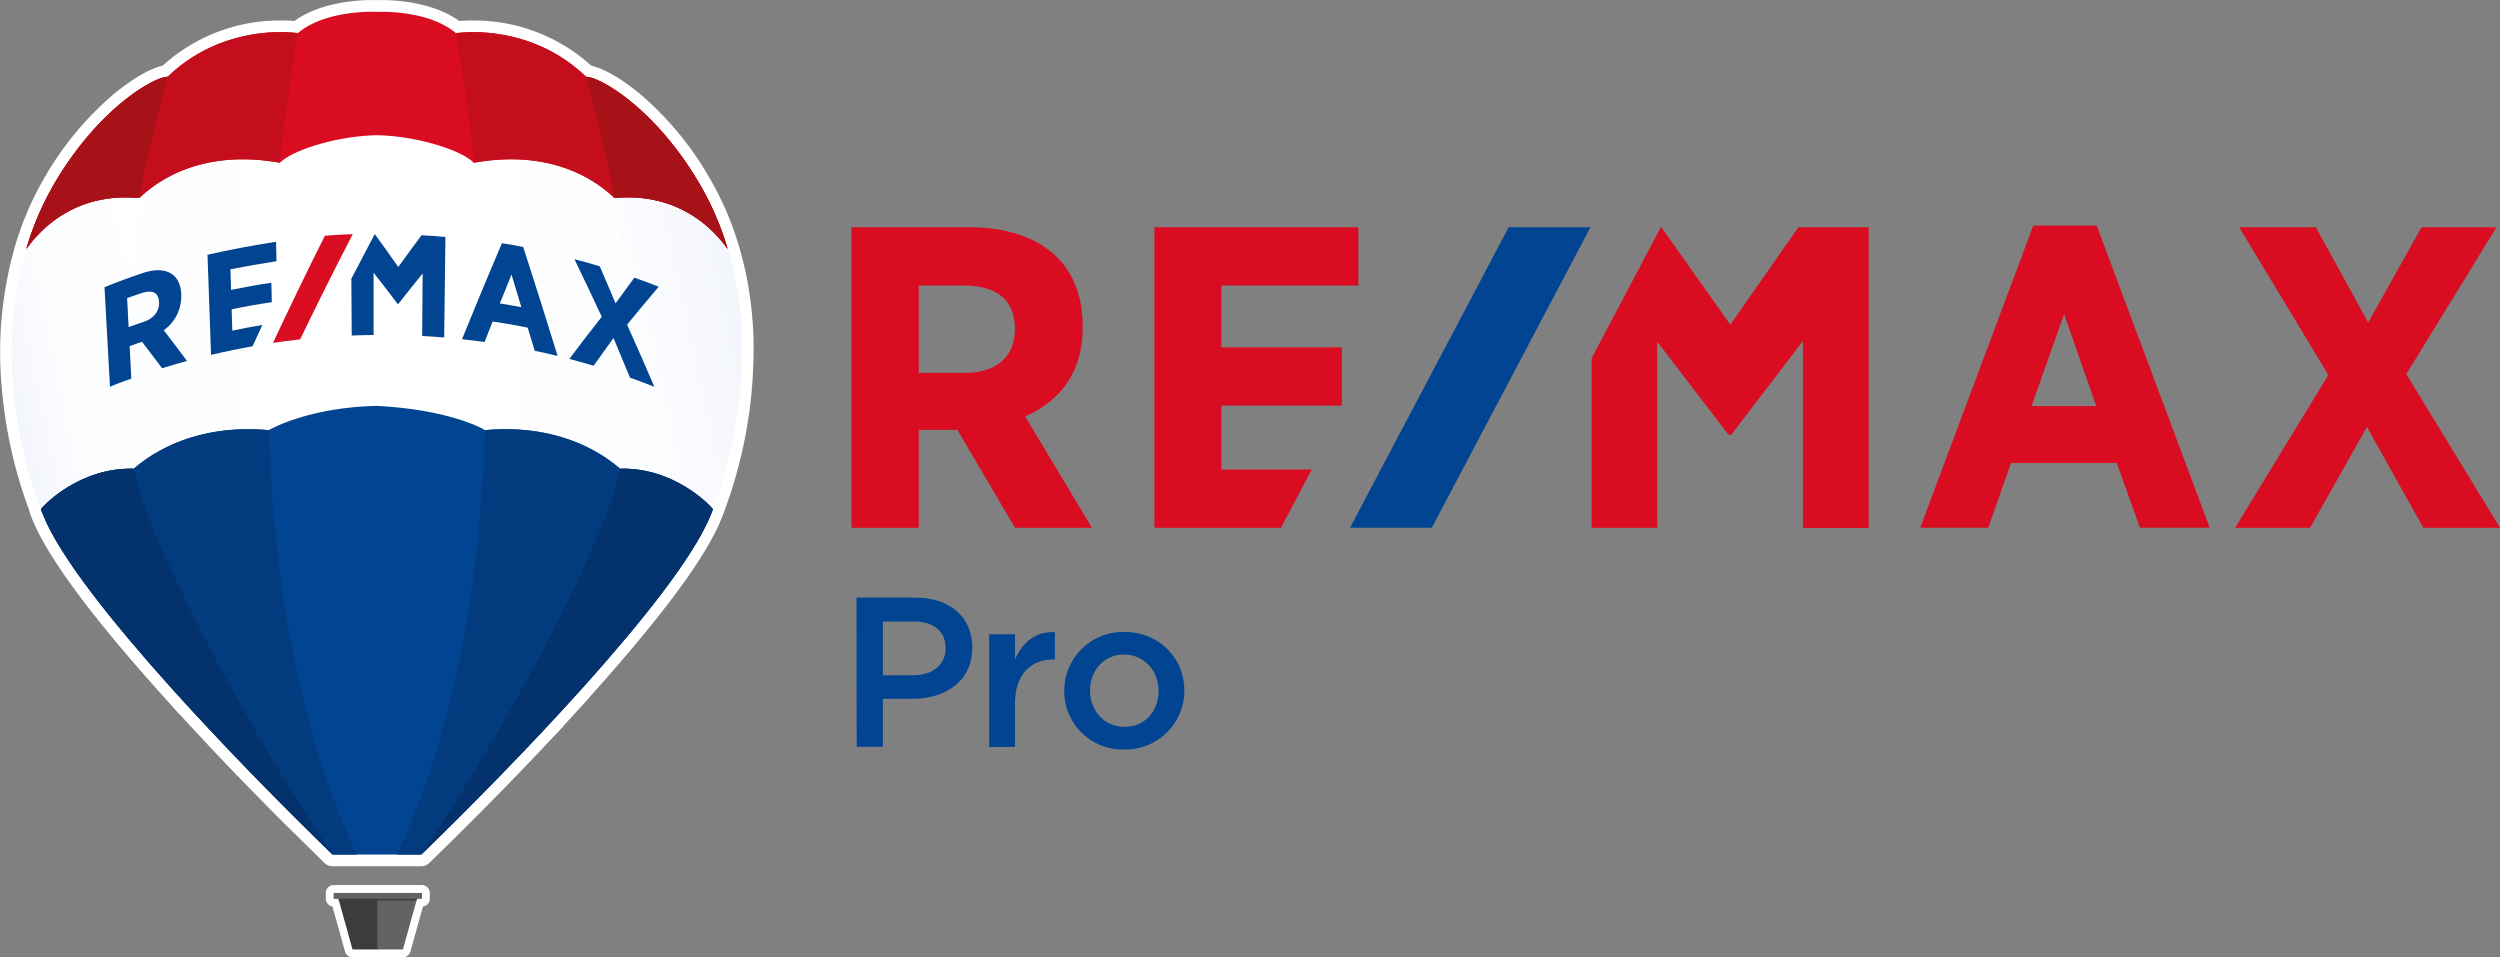 <svg id="Capa_1" data-name="Capa 1" xmlns="http://www.w3.org/2000/svg" xmlns:xlink="http://www.w3.org/1999/xlink" viewBox="0 0 703.26 269.29"><rect x="0" y="0" width="703.26" height="269.29" fill="#808080" stroke="none"/><defs><style>.cls-1{fill:#fff;}.cls-2{fill:url(#linear-gradient);}.cls-3{fill:url(#linear-gradient-2);}.cls-4{fill:url(#linear-gradient-3);}.cls-5{fill:url(#linear-gradient-4);}.cls-6{fill:#d90c21;}.cls-7{fill:#c40e1d;}.cls-8{fill:#a61218;}.cls-9{fill:#3c3c3b;}.cls-10{fill:#646363;}.cls-11{fill:#014491;}.cls-12{fill:#023b7e;}.cls-13{fill:#03326c;}</style><linearGradient id="linear-gradient" x1="107.69" y1="135.65" x2="11.34" y2="135.65" gradientUnits="userSpaceOnUse"><stop offset="0" stop-color="#fff"/><stop offset="0.68" stop-color="#fdfeff"/><stop offset="0.92" stop-color="#f6f8fd"/><stop offset="1" stop-color="#f2f5fc"/></linearGradient><linearGradient id="linear-gradient-2" x1="-1746.55" y1="-2768.67" x2="-1842.9" y2="-2768.67" gradientTransform="matrix(-1, 0, 0, 1, -1626.67, 2904.32)" xlink:href="#linear-gradient"/><linearGradient id="linear-gradient-3" x1="223.39" y1="126.6" x2="108" y2="151.13" gradientUnits="userSpaceOnUse"><stop offset="0" stop-color="#f2f5fc"/><stop offset="0.08" stop-color="#f6f8fd"/><stop offset="0.32" stop-color="#fdfeff"/><stop offset="1" stop-color="#fff"/></linearGradient><linearGradient id="linear-gradient-4" x1="77.58" y1="141.7" x2="18.67" y2="154.22" xlink:href="#linear-gradient"/></defs><path class="cls-1" d="M101.39,250.67a3.31,3.31,0,0,1-2.29-.92L87.86,238.68c-4.1-4.08-8.19-8.24-12.18-12.35L74,224.6l-1.49-1.55L71,221.48,69.5,219.9,68,218.31l-1.51-1.6L65,215.09l-1.51-1.61-1.52-1.63-1.52-1.64-1.49-1.62L57.44,207,56,205.35l-1.43-1.58c-.42-.47-1.29-1.44-1.32-1.46C33.36,180.17,21.14,163.6,16.9,153.05l-.2-.48c-.15-.36-.22-.54-.46-1.19a1.21,1.21,0,0,0,0-.14s-.11-.32-.19-.51-.07-.21-.09-.32l0-.08a129.35,129.35,0,0,1-7.47-32.49,108.11,108.11,0,0,1,3.42-41.09.5.5,0,0,0,0-.13s.2-.59.21-.6a85.85,85.85,0,0,1,8.09-18.83,88.7,88.7,0,0,1,19.94-24c4.9-4,9.84-6.9,13.2-7.67a.87.87,0,0,0,.37-.19A49.13,49.13,0,0,1,86.77,12.74c1.24,0,2.44,0,3.57.14h.06a.83.83,0,0,0,.48-.15C98.19,7.55,108.54,7,112.66,7l1.17,0h0L115,7c4.11,0,14.47.56,21.78,5.74a.83.83,0,0,0,.48.15h.06c1.13-.09,2.33-.14,3.57-.14A49.18,49.18,0,0,1,174,25.33a.82.82,0,0,0,.37.19c3.47.83,8.27,3.62,13.18,7.65a88.69,88.69,0,0,1,19.93,24,86.26,86.26,0,0,1,8.16,18.91l.1.35s.1.28.11.32c.09.3.17.61.25.91l.19.67.18.66c.12.44.23.87.34,1.3l.07.31c.1.39.2.77.29,1.16l.15.69.06.28q.21.88.39,1.77c0,.12.11.55.11.55l.41,2.17,0,.13a106.54,106.54,0,0,1,1.51,15.52v.06c0,.85,0,1.66,0,2.42a129.88,129.88,0,0,1-8.2,45.35c-.1.29-.19.51-.26.7-.24.64-.31.81-.45,1.17l-.19.47c-.08.19-.16.37-.23.55l-.25.58c0,.09-.15.33-.18.41l-.33.72-.25.53s-.28.57-.29.59l-.4.79-.15.29c-.68,1.31-1.46,2.7-2.32,4.13l0,0c-5.76,9.6-15.68,22.36-29.48,37.92l-.06.07-1.55,1.74,0,0c-.5.57-1,1.14-1.54,1.72l0,.05-1.55,1.72-.06.06-1.55,1.71-.09.09-1.52,1.66-.07.08c-.52.57-1,1.12-1.55,1.67l-.09.11L165.64,212l-.06.06L164,213.72l-1.63,1.73-1.66,1.77-1.61,1.7c-13.13,13.83-24.77,25.25-30.53,30.82a3.27,3.27,0,0,1-2.29.93Z" transform="translate(-7.82 -6.99)"/><path class="cls-1" d="M107,276.29a2.21,2.21,0,0,1-2.12-1.61L101.34,262a2.26,2.26,0,0,1-1.87-2.22v-1.57a2.24,2.24,0,0,1,2.24-2.25h24.77a2.24,2.24,0,0,1,2.24,2.25v1.57A2.23,2.23,0,0,1,126.8,262l-3.53,12.66a2.2,2.2,0,0,1-2.12,1.61Z" transform="translate(-7.82 -6.99)"/><path class="cls-1" d="M19.32,149.59c.31.84.31.81.62,1.59,3.56,9,13,21.89,24.49,35.64,13.73,16.5,30.26,33.87,43,46.7,4.75,4.8,9.08,9.09,12.74,12.67l0,0,.82.8h.15l12.31,0h0l11.68,0H126c20-19.21,62.19-61.67,77.58-87.15h0c.83-1.38,1.58-2.72,2.25-4,.07-.13.14-.26.2-.39s.21-.42.32-.62l.26-.54.25-.52c.1-.22.2-.43.29-.65s.12-.27.18-.39c.15-.35.3-.7.43-1l.11-.26h0l.25-.62a3.64,3.64,0,0,0,.21-.76c6.6-16.8,12.55-45.82,4.22-73.18,0,0-20-54.25-98.25-54.25-69.85-2.37-98.71,53.9-98.71,53.9v1.41l-.33-.39C7.29,104.61,13,133,19.34,149.57Z" transform="translate(-7.82 -6.99)"/><path class="cls-2" d="M19.32,149.59c.31.84.31.81.62,1.59,3.56,9,13,21.89,24.49,35.64,13.73,16.5,30.26,33.87,43,46.7,4.74,4.79,9.07,9.08,12.72,12.66l.88.85h.15l6.51,0c-38-82.73-21.54-195.63-16.78-222.8-53,8.83-75.35,52.41-75.35,52.41v1.41l-.33-.39C7.29,104.61,13,133,19.34,149.57Z" transform="translate(-7.82 -6.99)"/><path class="cls-3" d="M136.65,24.25c53,8.83,75.35,52.41,75.35,52.41v1.41l.34-.39c7.92,26.93,2.25,55.34-4.13,71.89l0,0c-.3.84-.31.81-.62,1.59-3.56,9-13,21.89-24.48,35.64-13.74,16.5-30.26,33.87-43,46.7-5.12,5.18-9.76,9.78-13.59,13.51h-.15l-6.51,0C157.87,164.32,141.41,51.42,136.65,24.25Z" transform="translate(-7.82 -6.99)"/><path class="cls-4" d="M178.3,152.61c-16.55,41.27-44.32,84.12-50.21,93,12.2-11.87,31.27-31.1,47.87-50,2.58-3,5.11-5.92,7.56-8.86,11-13.1,20-25.45,23.94-34.34.09-.22.19-.44.27-.65s.21-.52.28-.69c0,.11-.08.16.05-.2a12,12,0,0,0,.54-1.37c6.38-16.55,12.05-45,4.13-71.89l-.35-1s-11.56-22.53-37.75-38.48C180.08,57.89,193.46,114.8,178.3,152.61Z" transform="translate(-7.82 -6.99)"/><path class="cls-5" d="M19.1,149.59c.3.84.31.81.62,1.59,3.56,9,13,21.89,24.48,35.64,3.67,4.41,7.54,8.88,11.49,13.31,15.64,17.43,32.76,34.66,44,45.59C93.92,237,66,194,49.42,152.61,34.26,114.8,47.64,57.89,53.09,38.18c-26.19,16-37.75,38.48-37.75,38.48l-.35,1c-7.92,26.93-2.25,55.34,4.13,71.89Z" transform="translate(-7.82 -6.99)"/><path class="cls-6" d="M113.85,10.31c-2.43-.08-14.92-.17-22.25,6,0,0-20.42-3.32-36.6,12.26-3.85,0-19.55,8.9-32,30.24A82.31,82.31,0,0,0,15.22,77C17.67,73.77,27.09,60.89,47,62.69c1.39-1.08,13.81-14.59,39.59-9.9,3.52-3.68,16.47-7.62,27.25-7.75,10.78.13,23.73,4.07,27.24,7.75,25.79-4.69,38.21,8.82,39.6,9.9,19.92-1.8,29.38,11.07,31.83,14.32a82.4,82.4,0,0,0-7.85-18.18c-12.42-21.34-28.12-30.27-32-30.24C156.51,13,136.1,16.33,136.1,16.33c-7.34-6.19-19.82-6.1-22.25-6" transform="translate(-7.82 -6.99)"/><path class="cls-7" d="M91.6,16.33S71.18,13,55,28.59c-3.85,0-19.55,8.9-32,30.24A82.31,82.31,0,0,0,15.22,77C17.67,73.77,27.09,60.89,47,62.69c1.38-1.08,13.77-14.54,39.46-9.92C88.93,32.07,91.6,16.33,91.6,16.33Z" transform="translate(-7.82 -6.99)"/><path class="cls-8" d="M47,62.69l0,0c3.71-19.36,8-34.07,8-34.07-3.85,0-19.55,8.9-32,30.24A82.31,82.31,0,0,0,15.22,77C17.67,73.77,27.09,60.89,47,62.69Z" transform="translate(-7.82 -6.99)"/><path class="cls-7" d="M136.1,16.33S156.51,13,172.7,28.59c3.85,0,19.55,8.9,32,30.24A82.4,82.4,0,0,1,212.52,77c-2.45-3.25-11.91-16.12-31.83-14.32-1.39-1.08-13.77-14.54-39.46-9.92C138.77,32.07,136.1,16.33,136.1,16.33Z" transform="translate(-7.82 -6.99)"/><path class="cls-8" d="M180.69,62.69l0,0c-3.71-19.36-8-34.07-8-34.07,3.85,0,19.55,8.9,32,30.24A82.4,82.4,0,0,1,212.52,77C210.07,73.76,200.61,60.89,180.69,62.69Z" transform="translate(-7.82 -6.99)"/><polygon class="cls-9" points="106.38 252.27 106.11 252.27 95 252.27 95.14 252.63 99.17 267.09 106.38 267.09 106.38 252.27"/><polygon class="cls-10" points="106.14 252.27 106.41 252.27 117.51 252.27 117.37 252.63 113.34 267.09 106.14 267.09 106.14 252.27"/><path class="cls-10" d="M126.36,259.85H101.83a.17.17,0,0,1-.17-.17v-1.33a.17.17,0,0,1,.17-.17h24.53a.17.17,0,0,1,.17.17v1.33A.17.17,0,0,1,126.36,259.85Z" transform="translate(-7.82 -6.99)"/><polygon class="cls-9" points="117.19 253.28 117.31 252.86 95.19 252.86 95.33 253.28 117.19 253.28"/><path class="cls-11" d="M182.25,138.84c-.3,0-12.89-13.16-38-10.86-1.38-.84-10.69-5.77-30.41-6.82-18.17.37-29,6-30.42,6.82-25.1-2.3-37.69,10.86-38,10.86-15.08-.41-25.21,10.16-26.11,11.4.31.83.31.81.63,1.59,9.43,23.47,59.19,74,81.43,95.55H126.3c22.24-21.52,72-72.08,81.43-95.55.32-.78.32-.76.63-1.59C207.46,149,197.33,138.43,182.25,138.84Z" transform="translate(-7.82 -6.99)"/><path class="cls-12" d="M144.26,128c25.1-2.3,37.69,10.86,38,10.86,15.08-.41,25.21,10.16,26.11,11.4-.31.83-.31.81-.63,1.59-9.43,23.47-59.19,74-81.43,95.55h-6.84c17.3-37.16,23.57-80.49,24.8-119.41Z" transform="translate(-7.82 -6.99)"/><path class="cls-13" d="M182.25,138.84h0c15.08-.41,25.21,10.16,26.11,11.4-.31.83-.31.81-.63,1.59-9.43,23.47-59.19,74-81.43,95.55,0,0,32.93-48.25,51.68-94.54A86.54,86.54,0,0,0,182.25,138.84Z" transform="translate(-7.82 -6.99)"/><path class="cls-12" d="M83.43,128c-25.1-2.3-37.69,10.86-38,10.86-15.08-.41-25.21,10.16-26.11,11.4.31.83.31.81.63,1.59,9.43,23.47,59.19,74,81.43,95.55h6.84C90.93,210.22,84.66,166.89,83.43,128Z" transform="translate(-7.82 -6.99)"/><path class="cls-13" d="M45.44,138.84h0c-15.08-.41-25.21,10.16-26.11,11.4.31.83.31.81.63,1.59,9.43,23.47,59.19,74,81.43,95.55,0,0-32.93-48.25-51.68-94.54A86.54,86.54,0,0,1,45.44,138.84Z" transform="translate(-7.82 -6.99)"/><path class="cls-11" d="M58.81,90v-.16c-.11-2.72-1.06-4.74-2.74-5.83-1.91-1.24-4.71-1.34-8-.23-3.65,1.21-7.28,2.54-10.85,4q.76,14,1.54,28c2.39-1,3.59-1.41,6-2.28-.19-3.65-.28-5.48-.47-9.14,1.4-.5,2.1-.74,3.5-1.22,2.26,3,3.39,4.44,5.64,7.45,2.8-.87,4.2-1.28,7-2.06q-3.24-4.35-6.55-8.64A11.71,11.71,0,0,0,58.81,90Zm-6.24,2v0c.12,2.55-1.52,4.58-4.35,5.54-1.69.57-2.54.86-4.22,1.47-.17-3.26-.25-4.89-.42-8.15,1.65-.6,2.47-.89,4.13-1.44C50.76,88.43,52.45,89.34,52.57,92Z" transform="translate(-7.82 -6.99)"/><path class="cls-11" d="M149,75.41q-5.72,13.44-11.21,27c2.54.28,3.81.44,6.34.79.9-2.31,1.35-3.47,2.26-5.77,4,.59,5.93.94,9.86,1.72.79,2.6,1.19,3.91,2,6.52,2.58.54,3.86.83,6.43,1.46Q159.95,91.74,155,76.46C152.6,76,151.39,75.79,149,75.41Zm5.49,18c-2.42-.46-3.63-.67-6.06-1.06,1.31-3.26,2-4.89,3.28-8.13C152.82,87.88,153.38,89.72,154.48,93.4Z" transform="translate(-7.82 -6.99)"/><path class="cls-11" d="M184.22,98.32q4.38-5.38,8.89-10.67c-2.72-1.07-4.09-1.58-6.83-2.55-2.13,2.86-3.19,4.31-5.31,7.23q-2.17-5.22-4.43-10.42c-2.84-.86-4.27-1.27-7.13-2q3.92,8.06,7.69,16.18-4.64,5.88-9.12,11.87c2.74.72,4.11,1.1,6.83,1.92,2.23-3.16,3.35-4.72,5.59-7.81q2.35,5.57,4.64,11.15c2.76,1,4.13,1.5,6.85,2.58Q188.14,107,184.22,98.32Z" transform="translate(-7.82 -6.99)"/><path class="cls-11" d="M73.16,100c-.07-2.4-.1-3.6-.17-6,3.73-.78,7.5-1.46,11.28-2,0-2.19-.08-3.28-.12-5.47-3.79.55-7.58,1.23-11.33,2-.07-2.32-.1-3.48-.17-5.8,4.31-.84,8.59-1.59,12.93-2.25,0-2.19-.07-3.29-.11-5.48-6.48,1-12.88,2.2-19.28,3.66q.5,14.08,1,28.17c3.86-.93,7.78-1.74,11.69-2.43,1.09-2.39,1.63-3.58,2.73-6C78.2,99,76.52,99.29,73.16,100Z" transform="translate(-7.82 -6.99)"/><path class="cls-11" d="M126.4,73.17q-3.32,4.42-6.54,8.92c-2.17-3.08-4.36-6.16-6.57-9.2h-.08q-3.31,6.23-6.55,12.49.06,8,.1,16c2.46-.1,3.69-.13,6.15-.16l0-17.52q3.41,4.32,6.71,8.71l0,.06h.27q3.38-4.32,6.83-8.56-.06,8.79-.14,17.59c2.48.14,3.71.22,6.19.43q.16-14.13.35-28.27C130.44,73.4,129.09,73.31,126.4,73.17Z" transform="translate(-7.82 -6.99)"/><path class="cls-6" d="M92.25,102.45q7.2-14.91,14.8-29.6c-3.14.12-4.7.21-7.83.45q-7.52,15-14.6,30.14C87.66,103,89.19,102.79,92.25,102.45Z" transform="translate(-7.82 -6.99)"/><path class="cls-6" d="M312.38,99.18V98.7c0-8.16-2.6-15-7.52-19.65-5.57-5.31-13.92-8.12-24.12-8.12h-33.4v84.53h18.93V127.91h10.86l16.21,27.55H315L296.2,124.13c7.47-3.25,16.18-10.2,16.18-24.95m-19.07.36v.12c0,7.66-5.21,12.23-14,12.23H266.27V87.31H279c9.38,0,14.33,4.23,14.33,12.23M579.78,70.45l-31.79,85h19.12l6.41-18.21h29.75l6.54,18.21h19.61l-31.79-85Zm17.72,50.78H579.29l9.17-25.88Zm87.23-9,25.34-41.3H689L674,97.72,659.28,70.93H637.71l25.08,41.54-26.22,43h21.08l16-28.36,15.87,28.36h21.57ZM351.38,139.08v-18h33.91V104.7H351.38V87.31h38.56V70.93H332.56v84.53h35.6l8.65-16.38ZM513.7,70.93,494.57,98.32,475.19,70.93H475l-19.45,36.84v47.69H474V103.11l19.93,26,.1.17h.8l20.16-26.36v52.59H533.5V70.93Z" transform="translate(-7.82 -6.99)"/><polygon class="cls-11" points="424.39 63.93 379.76 148.46 402.77 148.46 447.4 63.93 424.39 63.93"/><path class="cls-11" d="M248.76,175.1h16.56c9.84,0,16,5.58,16,14v.12c0,9.42-7.56,14.34-16.8,14.34h-8.34v13.5h-7.38Zm16,21.84c5.58,0,9.06-3.12,9.06-7.5v-.12c0-4.92-3.54-7.5-9.06-7.5h-8.58v15.12Z" transform="translate(-7.82 -6.99)"/><path class="cls-11" d="M286.08,185.42h7.26v7.14c2-4.74,5.64-8,11.22-7.74v7.68h-.42c-6.36,0-10.8,4.14-10.8,12.54V217.1h-7.26Z" transform="translate(-7.82 -6.99)"/><path class="cls-11" d="M307.2,201.44v-.12a16.56,16.56,0,0,1,16.92-16.56c9.72,0,16.86,7.38,16.86,16.44v.12a16.56,16.56,0,0,1-17,16.5A16.38,16.38,0,0,1,307.2,201.44Zm26.52,0v-.12c0-5.58-4-10.2-9.72-10.2s-9.54,4.56-9.54,10.08v.12c0,5.52,4,10.14,9.66,10.14C330,211.46,333.72,206.9,333.72,201.44Z" transform="translate(-7.82 -6.99)"/></svg>